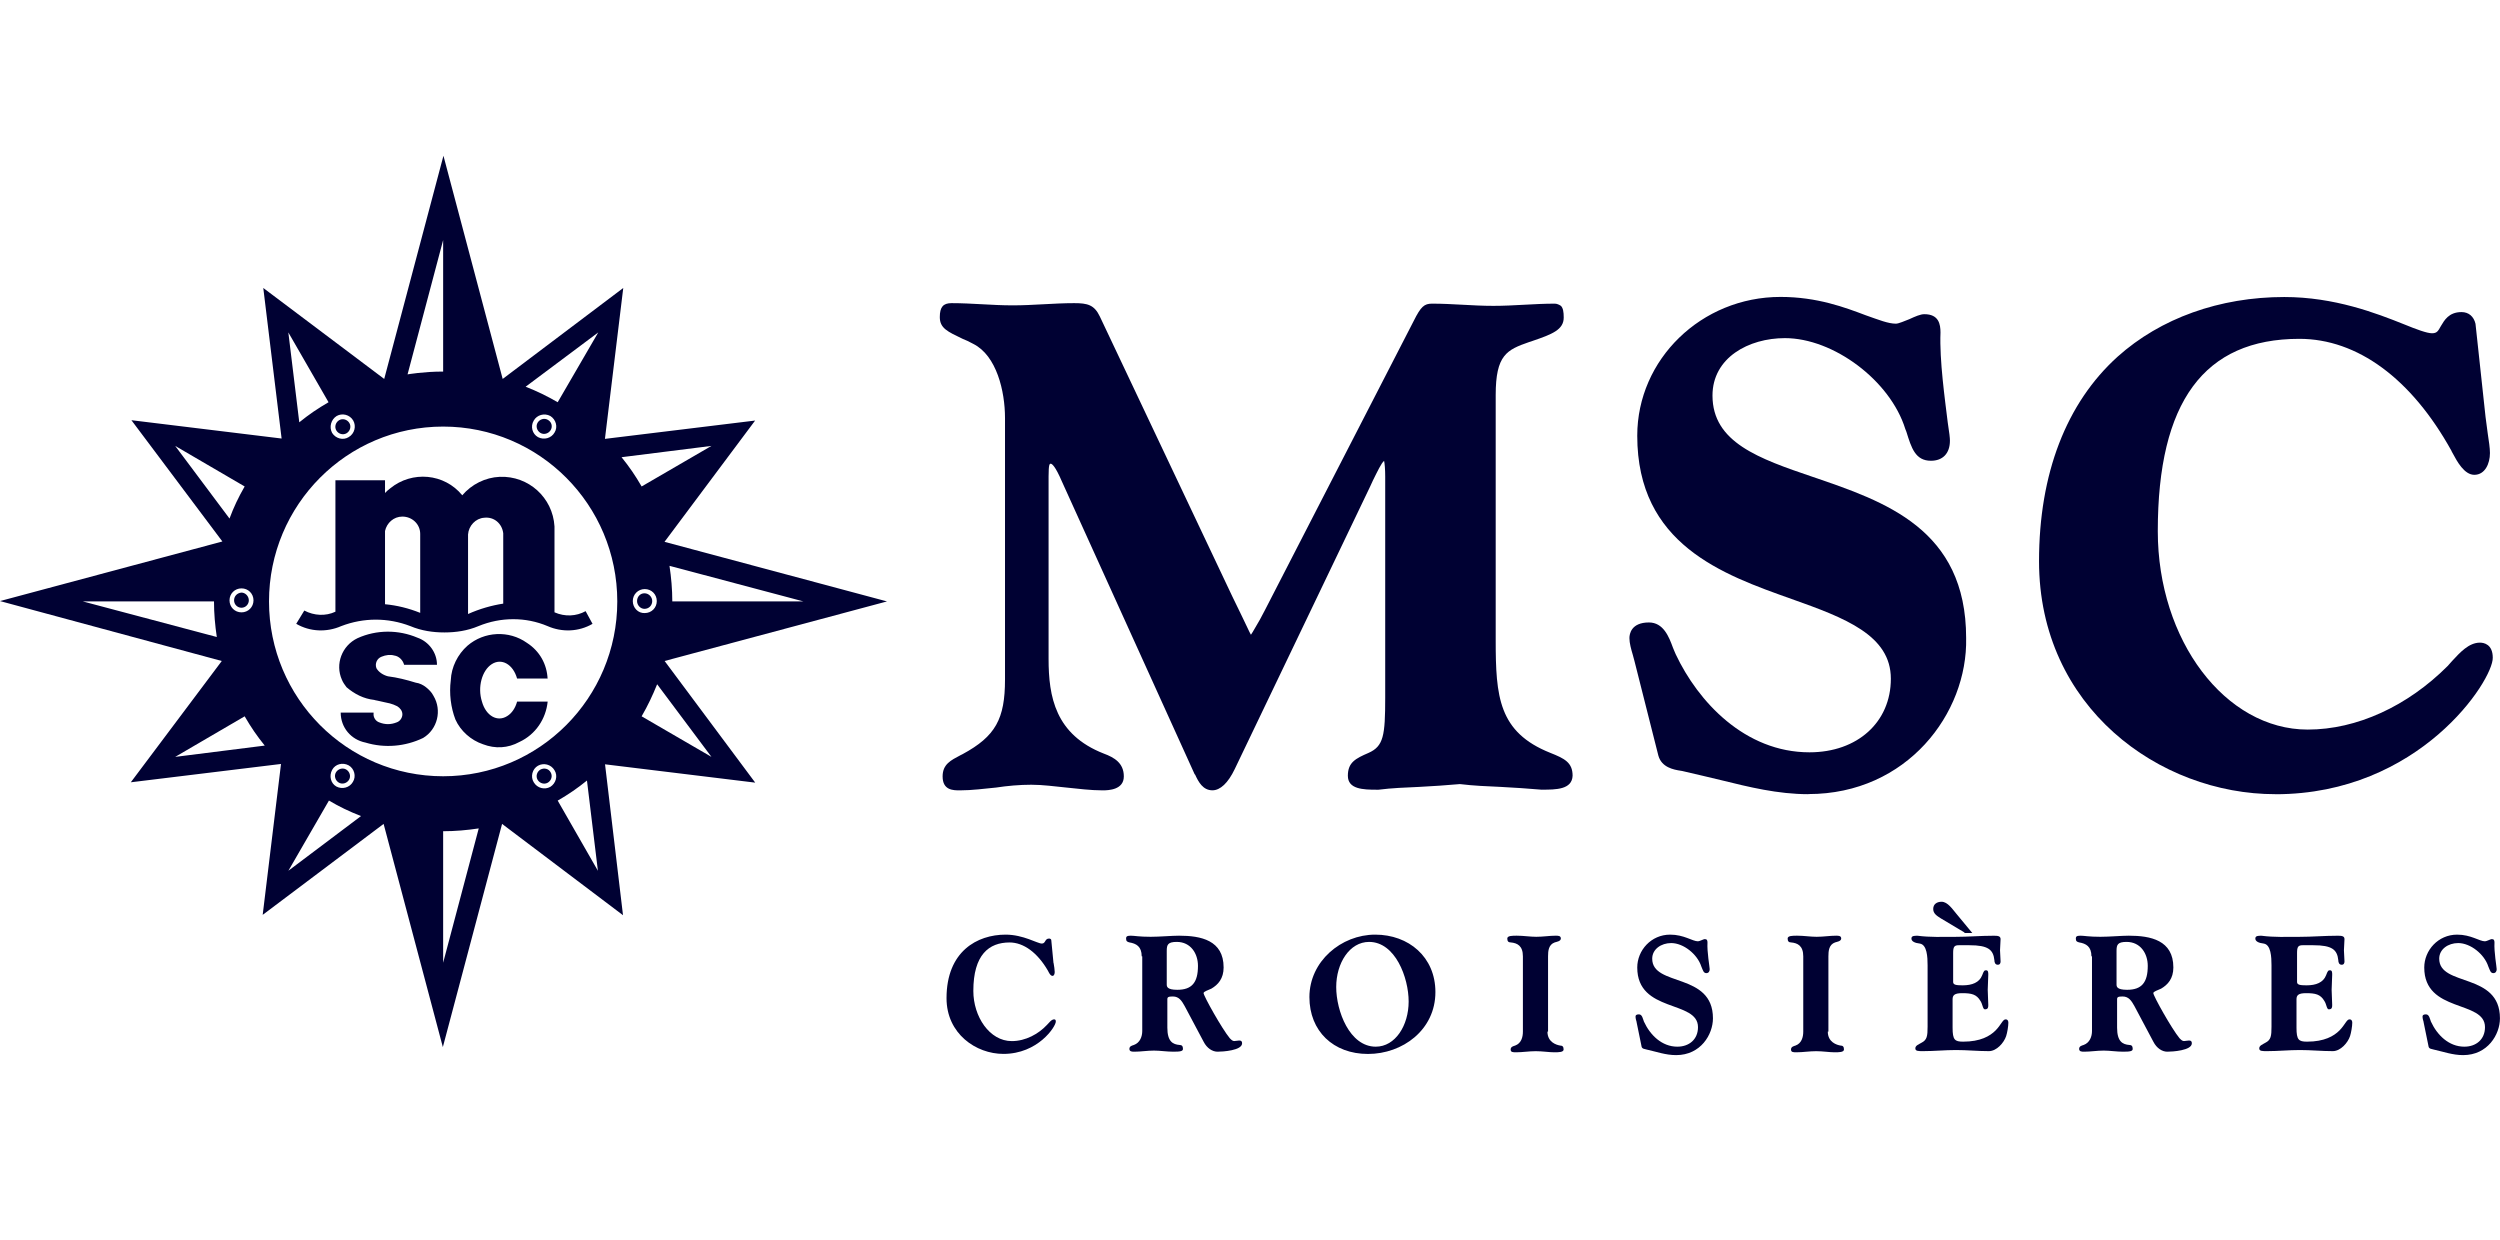 <?xml version="1.0" encoding="UTF-8"?>
<svg id="MSC_Croisières" data-name="MSC Croisières" xmlns="http://www.w3.org/2000/svg" viewBox="0 0 498.03 247.1">
  <defs>
    <style>
      .cls-1 {
        fill-rule: evenodd;
      }

      .cls-1, .cls-2 {
        fill: #000133;
      }
    </style>
  </defs>
  <path id="path103" class="cls-2" d="M307.16,157.32h0c-2.78-.22-5.55-.44-8.22-.56s-5.33-.22-8.11-.56c-2.66.22-5.44.44-8.11.56s-5.44.22-8.11.56h-.33c-2.78,0-5.77-.11-5.77-2.78s1.55-3.44,4.11-4.55c3-1.33,3.33-3.44,3.33-10.99v-44.08c0-1.44-.11-2.66-.22-3.11-.56.44-1.33,2.11-2.22,3.89l-.56,1.22-26.98,56.3c-1.33,2.78-2.89,4.22-4.44,4.22-1.89,0-2.78-1.67-3.44-3.11l-.11-.11-26.43-58.29c-1.33-3.11-2-3.55-2.22-3.55s-.44,0-.44,2.55v36.31c0,7.55,1.33,15.1,10.99,18.88,2.11.78,4,1.89,4,4.55s-3,2.78-4.22,2.78c-2.44,0-4.89-.33-7.22-.56s-4.66-.56-7-.56-4.77.22-7,.56c-2.33.22-4.77.56-7.22.56-1.33,0-3.44,0-3.44-2.78,0-2.44,1.67-3.22,3.55-4.22l.44-.22c6.55-3.55,8.44-7,8.44-14.88v-52.08c0-5.33-1.67-12.44-6.33-14.77-.78-.44-1.55-.78-2.11-1-3-1.44-4.55-2.11-4.55-4.33,0-2,.67-2.78,2.33-2.78,2,0,4.11.11,6.11.22,2,.11,4,.22,6.11.22,2,0,4.11-.11,6.11-.22,2-.11,4.11-.22,6.11-.22,2.66,0,4,.33,5.11,2.66l26.43,55.85c.78,1.55,1.33,2.78,1.89,3.89.89,1.78,1.44,3.11,1.78,3.66.33-.44,1.11-1.89,1.78-3,.33-.67.67-1.22,1-1.89l29.65-57.63c1.44-2.89,2.11-3.44,3.66-3.44,2,0,4.11.11,6.11.22,2,.11,4,.22,6.11.22,2,0,4.11-.11,6.11-.22,2-.11,4.11-.22,6.11-.22.44,0,.89.22,1.22.44.44.44.56,1.22.56,2.33,0,2.44-2.33,3.33-6.22,4.66l-.67.22c-4.44,1.55-6.66,2.55-6.66,10.55v48.86c0,11.21.56,18.32,10.88,22.43,2.78,1.11,4.44,1.89,4.44,4.55-.11,2.78-3.33,2.78-6.11,2.78Z"/>
  <path id="path104" class="cls-2" d="M360.24,158.21c-6.11,0-11.88-1.44-17.32-2.78-2.44-.56-5-1.22-7.55-1.78-.11,0-.33-.11-.56-.11-1.44-.22-3.78-.67-4.44-3l-4.77-18.88c-.11-.44-.22-.78-.33-1.22-.33-1.11-.67-2.33-.67-3.33,0-.78.33-3.11,3.89-3.11,2.89,0,4,2.89,4.77,5,.22.44.33.89.56,1.33,4.44,9.44,13.77,19.54,26.65,19.54,9.55,0,16.21-6,16.21-14.66s-9.11-12.1-19.76-15.88c-13.77-4.89-30.76-10.88-30.76-32.53,0-15.21,12.77-27.65,28.54-27.65,7.33,0,12.88,2.11,16.99,3.66,2.55.89,4.44,1.67,6,1.67.56,0,1.78-.56,2.66-.89,1.22-.56,2.22-1,3-1,2.89,0,3.22,2,3.22,3.66-.22,5.55.89,13.32,1.44,17.88.33,2.11.44,3.11.44,3.66,0,2.55-1.44,4-3.78,4-3.11,0-3.89-2.55-4.89-5.77l-.22-.56c-3-9.66-14.32-18.1-23.98-18.1-7.22,0-14.43,3.89-14.43,11.44,0,9.33,9.22,12.55,19.99,16.21,14.32,4.89,30.54,10.33,30.54,32.09.33,14.99-11.77,31.09-31.42,31.09Z"/>
  <path id="path105" class="cls-2" d="M453.28,158.21c-23.1,0-47.08-17.32-47.08-46.41,0-17.43,5.44-31.53,15.66-40.75,8.55-7.66,20.32-11.88,33.2-11.88,9.99,0,18.32,3.22,23.87,5.44,2.44,1,4.55,1.78,5.55,1.78s1.22-.44,1.78-1.44c.67-1.11,1.55-2.78,4.11-2.78,1.44,0,2.44.89,2.78,2.33l2,18.54c.11,1.11.33,2.22.44,3.33.22,1.44.44,2.89.44,3.89,0,2.11-1,4.33-3.11,4.33-2,0-3.44-2.66-4.33-4.33-.11-.22-.22-.33-.22-.44-7.99-14.43-18.77-22.32-30.31-22.32-18.99,0-28.2,12.55-28.2,38.31,0,21.76,13.44,39.53,29.87,39.53,9.77,0,19.88-4.66,27.87-12.66.33-.33.56-.67.89-1,1.55-1.67,3.33-3.66,5.55-3.66.78,0,2.55.33,2.55,3,.11,4.44-14.55,27.2-43.3,27.2h0Z"/>
  <g id="g115">
    <path id="path106" class="cls-2" d="M209.89,191.85c.11.67.22,1.33.22,1.78,0,.33-.11.78-.44.78-.44,0-.78-.78-.89-1-2.11-3.66-4.89-5.66-7.66-5.66-4.11,0-7.22,2.44-7.22,9.66,0,5.11,3.22,9.99,7.66,9.99,2.78,0,5.33-1.44,7-3.22.44-.44.89-1.11,1.44-1.11.22,0,.33.11.33.44,0,1-3.55,6.44-10.44,6.44-5.44,0-11.33-4-11.33-11.1,0-9.33,6.11-12.66,11.77-12.66,3.55,0,6.33,1.78,7.22,1.78.78,0,.56-1,1.44-1,.33,0,.44.22.44.33l.44,4.55Z"/>
    <path id="path107" class="cls-2" d="M227.44,190.52c0-2-1.11-2.55-2.44-2.78-.44-.11-.67-.22-.67-.78,0-.33.11-.56.89-.56s1.67.22,4,.22c1.78,0,4.22-.22,5.66-.22,4.33,0,8.88.89,8.88,6.33,0,2.22-1.11,3.44-2.44,4.22-.67.33-1.55.56-1.55.89,0,.56,3.66,7.11,5.22,8.99.33.33.56.56.89.56s.67-.11,1-.11c.44,0,.56.22.56.56,0,1.44-3.89,1.67-4.89,1.67s-2.11-.67-2.78-2l-3.78-7.11c-.56-1-1.11-1.89-2.33-1.89-.89,0-1.11.11-1.11.56v5.66c0,2.78,1.11,3.33,2.44,3.44.44,0,.67.22.67.78,0,.44-.44.56-1.89.56-1.33,0-2.66-.22-3.89-.22-1.33,0-2.66.22-3.89.22-.44,0-1,0-1-.56s.56-.67.89-.78c1.22-.44,1.67-1.67,1.67-2.78v-14.88h-.11ZM232.43,196.07c0,.44,0,1.11,2.11,1.11,2.89,0,4.11-1.44,4.11-4.77,0-2.44-1.44-4.77-4.22-4.77-1.78,0-2,.56-2,1.78v6.66Z"/>
    <path id="path108" class="cls-2" d="M273.96,186.19c6.66,0,11.99,4.44,11.99,11.44,0,7.55-6.55,12.33-13.44,12.33s-11.66-4.55-11.66-11.33c0-7.11,6.33-12.44,13.1-12.44h0ZM274.07,208.51c3.89,0,6.55-4.22,6.55-8.99s-2.66-11.88-7.88-11.88c-3.89,0-6.55,4.22-6.55,8.99s2.66,11.88,7.88,11.88Z"/>
    <path id="path109" class="cls-2" d="M308.27,205.51c0,2.11,1.78,2.66,2.55,2.78.44,0,.67.22.67.78s-1,.56-1.89.56c-1,0-2.33-.22-3.66-.22s-2.66.22-3.89.22c-.67,0-1.11,0-1.11-.56s.56-.67.89-.78c1.22-.44,1.55-1.67,1.55-2.78v-14.99c0-2.11-1.11-2.66-2.44-2.78-.44,0-.67-.22-.67-.78s1-.56,1.89-.56c1.33,0,2.66.22,3.89.22,1.33,0,2.66-.22,3.89-.22.44,0,1,0,1,.56s-.89.67-1.22.78c-1.22.44-1.33,1.67-1.33,2.78v14.99h-.11Z"/>
    <path id="path110" class="cls-2" d="M326.04,203.62c-.11-.33-.22-.78-.22-1.11,0-.22.11-.44.67-.44.67,0,.78.89,1,1.44,1.22,2.66,3.55,5,6.66,5,2.33,0,4.11-1.44,4.11-3.89,0-5.44-12.1-2.78-12.1-11.88,0-3.44,2.78-6.55,6.55-6.55,2.78,0,4.44,1.33,5.55,1.33.33,0,1.11-.44,1.33-.44.44,0,.56.22.56.67-.11,1.89.44,4.89.44,5.33s-.22.78-.67.78c-.56,0-.67-.56-1-1.33-.78-2.44-3.55-4.66-6-4.66-2,0-3.78,1.22-3.78,3.11,0,5.66,12.1,2.66,12.1,11.88,0,3.22-2.44,7.33-7.33,7.33-2.11,0-3.89-.67-5.88-1.11-.33-.11-.89-.11-1-.56l-1-4.89Z"/>
    <path id="path111" class="cls-2" d="M364.12,205.51c0,2.11,1.78,2.66,2.55,2.78.44,0,.67.22.67.78s-1,.56-1.89.56c-1,0-2.33-.22-3.66-.22s-2.66.22-3.89.22c-.67,0-1.11,0-1.11-.56s.56-.67.89-.78c1.22-.44,1.55-1.67,1.55-2.78v-14.99c0-2.11-1.11-2.66-2.44-2.78-.44,0-.67-.22-.67-.78s1-.56,1.89-.56c1.33,0,2.66.22,3.89.22,1.33,0,2.66-.22,3.89-.22.44,0,1,0,1,.56s-.89.67-1.22.78c-1.22.44-1.33,1.67-1.33,2.78v14.99h-.11Z"/>
    <path id="path112" class="cls-2" d="M384,192.3c0-1.67-.11-4.11-1.55-4.33-1-.11-1.67-.44-1.67-1s.56-.56,1.22-.56c2.55.33,5,.22,7.55.22s5-.22,7.55-.22c.78,0,1.44,0,1.44.67,0,.78-.11,1.44-.11,2.22s.11,1.44.11,2.22c0,.33-.11.67-.56.67-.56,0-.67-.56-.67-.89-.22-2.11-1.22-3-5-3h-2.11c-.89,0-1.11.33-1.11,1.55v5.77c0,.56.56.67,1.89.67,1.89,0,3.33-.56,3.89-2,.33-.89.44-1,.78-1,.44,0,.44.44.44.89,0,1-.11,2-.11,3s.11,2,.11,3c0,.44,0,.89-.67.89-.44,0-.44-1-.89-1.67-.78-1.33-1.78-1.55-3.66-1.55-1.55,0-1.89.44-1.89,1.22v5.66c0,2.44.44,2.78,2.11,2.78,3.44,0,5.33-1.11,6.44-2.22s1.44-2.22,2-2.22c.44,0,.56.33.56.67,0,.67-.22,2-.44,2.66-.44,1.33-1.89,3-3.44,3-2.22,0-4.33-.22-6.55-.22s-4.33.22-6.55.22c-1,0-1.55,0-1.55-.56s.67-.78,1.22-1.11c1.11-.56,1.22-1.33,1.22-3.22v-12.21ZM391.33,185.75l-4.66-2.78c-.89-.56-1.55-1-1.55-1.89,0-1,.78-1.44,1.67-1.44,1.22,0,2.22,1.55,2.89,2.33l3.22,3.89h-1.55v-.11Z"/>
    <path id="path113" class="cls-2" d="M416.64,190.52c0-2-1.11-2.55-2.44-2.78-.44-.11-.67-.22-.67-.78,0-.33.11-.56.89-.56s1.67.22,4,.22c1.78,0,4.22-.22,5.66-.22,4.33,0,8.88.89,8.88,6.33,0,2.22-1.11,3.44-2.44,4.22-.67.33-1.55.56-1.55.89,0,.56,3.66,7.11,5.22,8.99.33.33.56.56.89.56s.67-.11,1-.11c.44,0,.56.22.56.56,0,1.44-3.89,1.67-4.89,1.67s-2.11-.67-2.78-2l-3.78-7.11c-.56-1-1.11-1.89-2.33-1.89-.89,0-1.11.11-1.11.56v5.66c0,2.78,1.11,3.33,2.44,3.44.44,0,.67.22.67.78,0,.44-.44.56-1.89.56-1.33,0-2.66-.22-3.89-.22-1.33,0-2.66.22-3.89.22-.44,0-1,0-1-.56s.56-.67.89-.78c1.22-.44,1.67-1.67,1.67-2.78v-14.88h-.11ZM421.64,196.07c0,.44,0,1.11,2.11,1.11,2.89,0,4.11-1.44,4.11-4.77,0-2.44-1.44-4.77-4.22-4.77-1.78,0-2,.56-2,1.78v6.66Z"/>
    <path id="path114" class="cls-2" d="M452.51,192.3c0-1.67-.11-4.11-1.55-4.33-1-.11-1.67-.44-1.67-1s.56-.56,1.22-.56c2.55.33,5,.22,7.55.22s5-.22,7.55-.22c.78,0,1.44,0,1.44.67,0,.78-.11,1.44-.11,2.22s.11,1.44.11,2.22c0,.33-.11.67-.56.67-.56,0-.67-.56-.67-.89-.22-2.11-1.22-3-5-3h-2.11c-.89,0-1.11.33-1.11,1.55v5.77c0,.56.56.67,1.89.67,1.89,0,3.33-.56,3.89-2,.33-.89.44-1,.78-1,.44,0,.44.44.44.89,0,1-.11,2-.11,3s.11,2,.11,3c0,.44,0,.89-.67.89-.44,0-.44-1-.89-1.67-.78-1.33-1.78-1.55-3.66-1.55-1.55,0-1.89.44-1.89,1.22v5.66c0,2.44.44,2.78,2.11,2.78,3.44,0,5.33-1.11,6.44-2.22s1.44-2.22,2-2.22c.44,0,.56.33.56.67,0,.67-.22,2-.44,2.66-.44,1.33-1.89,3-3.44,3-2.22,0-4.33-.22-6.55-.22s-4.33.22-6.55.22c-1,0-1.55,0-1.55-.56s.67-.78,1.22-1.11c1.11-.56,1.22-1.33,1.22-3.22v-12.21Z"/>
    <path id="path115" class="cls-2" d="M482.82,203.62c-.11-.33-.22-.78-.22-1.11,0-.22.11-.44.67-.44.67,0,.78.89,1,1.44,1.22,2.66,3.55,5,6.66,5,2.33,0,4.11-1.44,4.11-3.89,0-5.44-12.1-2.78-12.1-11.88,0-3.44,2.78-6.55,6.55-6.55,2.78,0,4.44,1.33,5.55,1.33.33,0,1.11-.44,1.33-.44.44,0,.56.22.56.67-.11,1.89.44,4.89.44,5.33s-.22.78-.67.78c-.56,0-.67-.56-1-1.33-.78-2.44-3.55-4.66-6-4.66-2,0-3.78,1.22-3.78,3.11,0,5.66,12.1,2.66,12.1,11.88,0,3.22-2.44,7.33-7.33,7.33-2.11,0-3.89-.67-5.88-1.11-.33-.11-.89-.11-1-.56l-1-4.89Z"/>
  </g>
  <g id="g136">
    <path id="path136" class="cls-1" d="M74.41,142.3c0,.69.46,1.38,1.15,1.61,1.15.46,2.3.46,3.45,0,.69-.23,1.15-.92,1.15-1.61s-.46-1.26-1.03-1.61c-.46-.23-1.03-.46-1.49-.57-.69-.11-1.38-.34-2.07-.46-.34-.11-.69-.11-1.03-.23-2.07-.23-3.9-1.15-5.51-2.53-.34-.46-.69-.92-.92-1.49-1.38-3.1,0-6.78,3.1-8.27,3.79-1.72,8.15-1.72,11.94-.11,2.3.8,3.9,2.99,3.9,5.4h-6.55c-.23-.92-1.03-1.72-1.95-1.84-.8-.23-1.72-.11-2.53.23-.92.34-1.38,1.38-1.03,2.3.46.8,1.38,1.38,2.3,1.61,1.84.23,3.68.69,5.51,1.26.8.11,1.49.46,2.07.92s1.15,1.03,1.49,1.72c1.72,2.87.8,6.66-2.07,8.38-3.56,1.72-7.69,2.07-11.48.92-2.87-.57-4.94-2.99-4.94-5.97h6.55v.34ZM109.09,135.3c-.11-2.99-1.61-5.63-4.13-7.24-3.56-2.53-8.5-2.3-11.83.57-1.95,1.72-3.22,4.25-3.33,6.89-.34,2.64,0,5.4.92,7.81,1.03,2.3,3.1,4.13,5.51,4.94,2.41.92,4.94.8,7.24-.46,3.22-1.49,5.28-4.59,5.63-8.04h-6.09c-.34,1.26-1.03,2.3-1.95,2.87-1.95,1.26-4.25,0-5.05-2.87-.92-2.87,0-6.2,1.95-7.46s4.25,0,5.05,2.87h6.09v.11ZM100.25,120.25v-14.01c-.23-1.95-1.84-3.33-3.79-3.1-1.72.11-3.1,1.61-3.22,3.33v15.85c2.3-1.03,4.71-1.72,7.01-2.07ZM83.71,122.09v-15.73c0-1.95-1.61-3.45-3.56-3.45-1.72,0-3.1,1.26-3.45,2.87v14.59c2.41.23,4.71.8,7.01,1.72ZM118.05,124.27c-2.76,1.61-6.09,1.72-8.96.46-4.36-1.84-9.3-1.84-13.78,0-2.18.92-4.48,1.26-6.78,1.26s-4.59-.34-6.78-1.26c-4.48-1.72-9.3-1.72-13.78,0-2.87,1.26-6.2,1.15-8.96-.46l1.61-2.64c1.95,1.03,4.25,1.15,6.2.23v-26.18h9.88v2.53c.34-.34.69-.69,1.03-.92,4.36-3.56,10.8-2.99,14.36,1.38,1.84-2.18,4.59-3.56,7.46-3.68,5.74-.23,10.57,4.13,10.91,9.88v17.11c2.07.92,4.36.8,6.2-.23l1.38,2.53Z"/>
    <path id="path1" class="cls-2" d="M69.04,86.31c.7-.42.98-1.33.56-2.04-.42-.7-1.33-.98-2.04-.56-.7.42-.98,1.33-.56,2.04.42.7,1.33.98,2.04.56M109.14,83.64c-.7-.42-1.62-.14-2.04.56-.42.7-.14,1.62.56,2.04.7.42,1.62.14,2.04-.56s.21-1.62-.56-2.04M67.49,155.9c.7.42,1.62.14,2.04-.56.42-.7.14-1.62-.56-2.04-.7-.42-1.62-.14-2.04.56-.42.7-.14,1.62.56,2.04M46.63,119.6c0,.84.7,1.47,1.47,1.47.84,0,1.47-.7,1.47-1.47,0-.84-.7-1.55-1.47-1.55-.84.07-1.47.7-1.47,1.55M107.66,153.31c-.7.42-.98,1.33-.56,2.04.42.7,1.33.98,2.04.56.7-.42.98-1.33.56-2.04-.35-.7-1.26-.98-2.04-.56M132.38,131.68l44.32-11.87-44.32-11.87,18.05-24.16-29.92,3.65,3.65-30.06-24.02,18.12-11.8-44.46-11.8,44.46-24.09-18.12,3.65,29.99-29.92-3.65,18.12,24.16L0,119.74l44.18,11.94-18.12,24.16,29.92-3.65-3.65,30.06,24.09-18.12,11.8,44.46,11.8-44.46,24.09,18.19-3.58-30.06,29.92,3.65-18.05-24.23ZM160.06,119.81h-26.13c0-2.39-.21-4.78-.56-7.09l26.69,7.09ZM16.5,119.81h26.13c0,2.39.21,4.78.56,7.09l-26.69-7.09ZM119.18,66.22l-8.08,13.91c-2.18-1.26-4.07-2.18-6.39-3.09l14.47-10.82ZM110.47,86.17c-.63,1.12-2.11,1.55-3.3.91-1.12-.63-1.55-2.11-.84-3.3.63-1.12,2.11-1.55,3.3-.91,1.12.7,1.55,2.18.84,3.3M88.28,47.82v26.2c-3.93,0-7.09.56-7.09.56l7.09-26.76ZM67.07,82.87c1.12-.63,2.6-.28,3.3.91.63,1.12.28,2.6-.91,3.3-1.12.7-2.6.28-3.3-.84-.63-1.19-.21-2.67.91-3.37M65.45,80.13c-2.18,1.26-3.93,2.46-5.83,4l-2.18-17.91,8.01,13.91ZM50.5,119.6c0,1.33-1.05,2.39-2.39,2.39s-2.39-1.05-2.39-2.39,1.05-2.39,2.39-2.39,2.39,1.05,2.39,2.39M34.9,88.83l13.84,8.08c-1.26,2.18-2.18,4.14-3.02,6.39l-10.82-14.47ZM34.9,150.78l13.84-8.08c1.26,2.18,2.46,3.93,4,5.83l-17.84,2.25ZM57.45,173.46l8.08-13.98c2.11,1.26,4.07,2.18,6.39,3.09l-14.47,10.89ZM66.16,153.38c.63-1.19,2.11-1.55,3.3-.91,1.12.63,1.55,2.18.84,3.3-.63,1.12-2.11,1.55-3.3.91-1.12-.63-1.47-2.11-.84-3.3M88.28,191.79v-26.2c2.39,0,4.78-.21,7.09-.56l-7.09,26.76ZM109.63,156.75c-1.12.63-2.6.28-3.3-.91-.7-1.12-.28-2.67.84-3.3,1.12-.63,2.6-.28,3.3.91.7,1.12.28,2.6-.84,3.3M111.1,159.49c2.18-1.26,3.93-2.46,5.83-4l2.18,17.98-8.01-13.98ZM88.28,154.64c-19.17,0-34.69-15.59-34.69-34.83s15.52-34.83,34.69-34.83,34.69,15.59,34.69,34.83-15.52,34.83-34.69,34.83M141.73,88.83l-13.91,8.08c-1.26-2.18-2.46-3.93-4-5.83l17.91-2.25ZM126.06,119.74c0-1.33,1.05-2.39,2.39-2.39s2.39,1.05,2.39,2.39-1.05,2.39-2.39,2.39c-1.33.07-2.39-1.05-2.39-2.39M130.91,136.31l10.82,14.47-13.91-8.08c1.26-2.18,2.18-4.14,3.09-6.39M129.93,119.74c0-.84-.7-1.55-1.55-1.55s-1.47.7-1.47,1.55.7,1.55,1.47,1.55c.91,0,1.55-.7,1.55-1.55"/>
  </g>
</svg>
